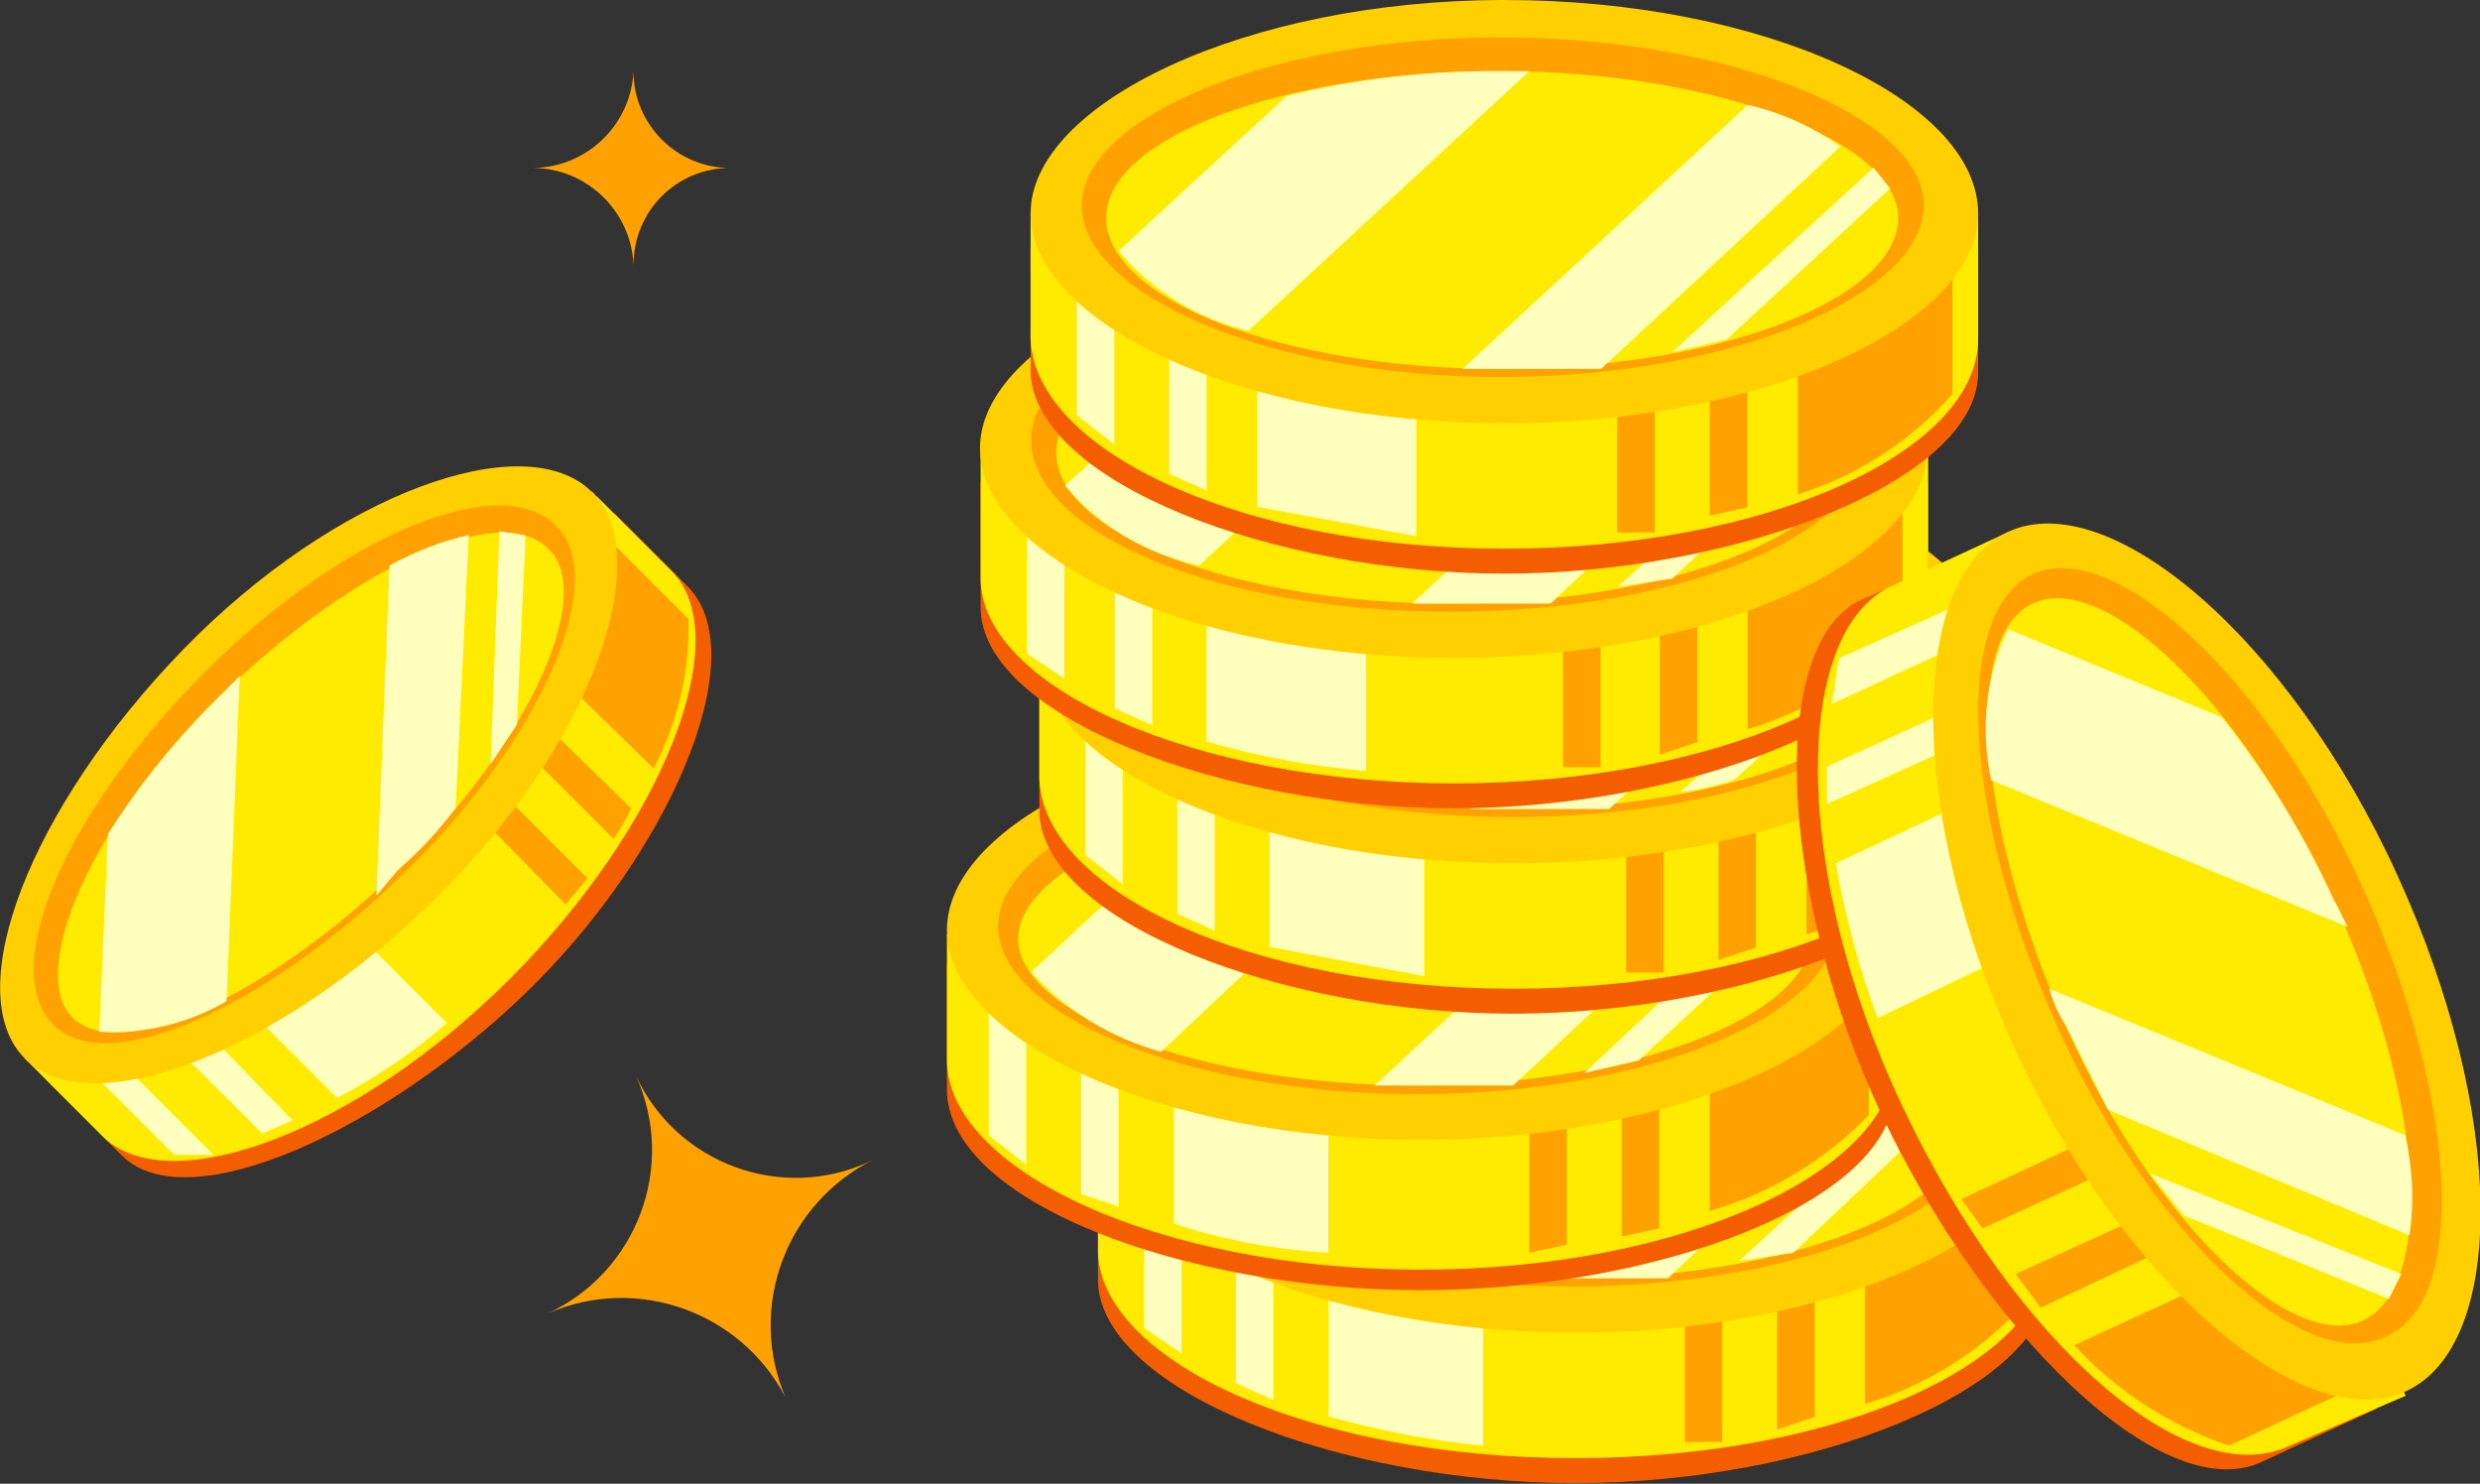 <?xml version="1.0" encoding="UTF-8"?><svg id="_レイヤー_2" xmlns="http://www.w3.org/2000/svg" width="39.73" height="23.77" viewBox="0 0 39.73 23.77"><rect x="0" y="0" width="39.73" height="23.77" fill="#333333" stroke="none"/><defs><style>.cls-1{fill:#ffa100;}.cls-2{fill:#ffeb00;}.cls-3{fill:#f55e00;}.cls-4{fill:#ffcf00;}.cls-5{fill:#ffffbd;}</style></defs><g id="_レイヤー_1-2"><g><g><path class="cls-3" d="M17.59,18.53v2.01h0c.07,1.75,3.89,3.22,7.65,3.22s7.52-1.48,7.59-3.22h0v-2.01h-15.24Z"/><path class="cls-2" d="M17.59,17.99v2.08h0c.07,1.75,3.42,3.29,7.65,3.29s7.52-1.54,7.59-3.29h0v-2.08h-15.24Z"/><path class="cls-5" d="M18.33,17.86v3.42l.6,.4v-3.83h-.6Z"/><path class="cls-5" d="M19.8,17.86v4.3l.6,.27v-4.57h-.6Z"/><path class="cls-5" d="M21.28,17.86v4.83c.81,.23,1.64,.39,2.48,.47v-5.3h-2.48Z"/><path class="cls-1" d="M28.47,17.86v5.04l.6-.2v-4.83h-.6Z"/><path class="cls-1" d="M26.99,17.86v5.24h.6v-5.24h-.6Z"/><path class="cls-1" d="M29.88,17.86v4.63c.98-.29,1.87-.85,2.55-1.61v-3.02h-2.55Z"/><path class="cls-4" d="M32.83,17.99c0,1.75-3.42,3.36-7.59,3.36s-7.65-1.61-7.65-3.36,3.42-3.36,7.65-3.36,7.59,1.54,7.59,3.36Z"/><path class="cls-1" d="M31.89,17.86c0,1.48-3.02,2.75-6.71,2.75s-6.71-1.28-6.71-2.75,2.95-2.69,6.71-2.69,6.71,1.28,6.71,2.69Z"/><path class="cls-2" d="M31.49,18.06c0,1.28-2.82,2.42-6.31,2.42s-6.38-1.14-6.38-2.42,2.89-2.35,6.38-2.35,6.31,1.14,6.31,2.35Z"/><path class="cls-5" d="M25.18,15.71c-1.15-.02-2.31,.12-3.42,.4l-2.75,2.48c.54,.64,1.27,1.09,2.08,1.28l4.5-4.16h-.4Z"/><path class="cls-5" d="M29.07,16.25l-4.57,4.23h2.22l3.83-3.63c-.46-.27-.96-.47-1.48-.6Z"/><path class="cls-5" d="M31.08,17.25l-3.22,2.95,.87-.13,2.62-2.48-.27-.34Z"/><path class="cls-3" d="M15.17,15.44v2.01h0c0,1.81,3.83,3.22,7.59,3.22s7.59-1.41,7.59-3.22h0v-2.01H15.17Z"/><path class="cls-2" d="M15.17,14.97v2.01h0c0,1.75,3.36,3.36,7.59,3.36s7.59-1.61,7.59-3.36h0v-2.01H15.17Z"/><path class="cls-5" d="M15.84,14.77v3.42l.6,.47v-3.89h-.6Z"/><path class="cls-5" d="M17.32,14.77v4.36l.6,.2v-4.57h-.6Z"/><path class="cls-5" d="M18.8,14.77v4.83c.8,.27,1.64,.42,2.48,.47v-5.3h-2.48Z"/><path class="cls-1" d="M25.98,14.77v5.04l.6-.13v-4.9h-.6Z"/><path class="cls-1" d="M24.5,14.77v5.3l.6-.13v-5.17h-.6Z"/><path class="cls-1" d="M27.39,14.77v4.63c.97-.28,1.85-.81,2.55-1.54v-3.09h-2.55Z"/><path class="cls-4" d="M30.35,14.9c0,1.75-3.42,3.36-7.59,3.36s-7.59-1.61-7.59-3.36,3.36-3.36,7.59-3.36,7.59,1.61,7.59,3.36Z"/><path class="cls-1" d="M29.41,14.84c0,1.41-3.02,2.69-6.71,2.69s-6.71-1.28-6.71-2.69,3.02-2.69,6.71-2.69,6.71,1.28,6.71,2.69Z"/><path class="cls-2" d="M29,15.04c0,1.21-2.82,2.35-6.31,2.35s-6.38-1.14-6.38-2.35,2.89-2.42,6.38-2.42,6.31,1.14,6.31,2.42Z"/><path class="cls-5" d="M22.69,12.62c-1.15-.02-2.31,.12-3.42,.4l-2.75,2.55c.55,.62,1.28,1.06,2.08,1.28l4.5-4.23h-.4Z"/><path class="cls-5" d="M26.59,13.16l-4.57,4.23h2.22l3.83-3.56-1.48-.67Z"/><path class="cls-5" d="M28.6,14.17l-3.22,3.02,.87-.2,2.62-2.42-.27-.4Z"/><path class="cls-3" d="M16.65,11.01v2.01h0c.07,1.75,3.89,3.22,7.59,3.22s7.59-1.48,7.65-3.22h0v-2.01h-15.24Z"/><path class="cls-2" d="M16.65,10.47v2.01h0c.07,1.81,3.42,3.36,7.59,3.36s7.59-1.54,7.65-3.36h0v-2.01h-15.24Z"/><path class="cls-5" d="M17.39,10.34v3.36l.6,.47v-3.83h-.6Z"/><path class="cls-5" d="M18.86,10.34v4.3l.6,.27v-4.57h-.6Z"/><path class="cls-5" d="M20.34,10.34v4.83l2.48,.47v-5.3h-2.48Z"/><path class="cls-1" d="M27.53,10.34v5.04l.6-.2v-4.83h-.6Z"/><path class="cls-1" d="M26.05,10.34v5.24h.6v-5.24h-.6Z"/><path class="cls-1" d="M28.94,10.34v4.63c.96-.3,1.82-.86,2.48-1.61v-3.02h-2.48Z"/><path class="cls-4" d="M31.89,10.47c0,1.75-3.42,3.36-7.65,3.36s-7.59-1.61-7.59-3.36,3.42-3.36,7.59-3.36,7.65,1.54,7.65,3.36Z"/><path class="cls-1" d="M30.95,10.34c0,1.48-3.02,2.75-6.71,2.75s-6.78-1.28-6.78-2.75,3.02-2.69,6.78-2.69,6.71,1.28,6.71,2.69Z"/><path class="cls-2" d="M30.55,10.54c0,1.28-2.82,2.42-6.31,2.42s-6.38-1.14-6.38-2.42,2.89-2.35,6.38-2.35,6.31,1.14,6.31,2.35Z"/><path class="cls-5" d="M24.24,8.19c-1.18-.01-2.35,.12-3.49,.4l-2.69,2.48c.54,.64,1.27,1.09,2.08,1.28l4.5-4.16h-.4Z"/><path class="cls-5" d="M28.13,8.73l-4.57,4.23h2.22l3.83-3.56c-.46-.29-.96-.51-1.48-.67Z"/><path class="cls-5" d="M30.14,9.74l-3.22,2.95c.3-.04,.59-.1,.87-.2l2.62-2.42-.27-.34Z"/><path class="cls-3" d="M15.71,7.72v2.01h0c0,1.75,3.89,3.22,7.59,3.22s7.59-1.48,7.59-3.22h0v-2.01H15.71Z"/><path class="cls-2" d="M15.71,7.18v2.08h0c0,1.75,3.42,3.29,7.59,3.29s7.59-1.54,7.59-3.29h0v-2.08H15.71Z"/><path class="cls-5" d="M16.45,7.05v3.42l.6,.4v-3.83h-.6Z"/><path class="cls-5" d="M17.86,7.05v4.3l.6,.27V7.05h-.6Z"/><path class="cls-5" d="M19.33,7.05v4.83c.83,.24,1.69,.4,2.55,.47V7.05h-2.55Z"/><path class="cls-1" d="M26.59,7.05v5.04l.6-.2V7.05h-.6Z"/><path class="cls-1" d="M25.04,7.05v5.24h.6V7.05h-.6Z"/><path class="cls-1" d="M28,7.05v4.63c.97-.28,1.84-.84,2.48-1.61v-3.02h-2.48Z"/><path class="cls-4" d="M30.88,7.18c0,1.75-3.36,3.36-7.59,3.36s-7.59-1.61-7.59-3.36,3.42-3.36,7.59-3.36,7.59,1.54,7.59,3.36Z"/><path class="cls-1" d="M29.94,7.05c0,1.48-2.95,2.75-6.71,2.75s-6.71-1.28-6.71-2.75,3.02-2.69,6.71-2.69,6.71,1.28,6.71,2.69Z"/><path class="cls-2" d="M29.61,7.25c0,1.28-2.89,2.42-6.38,2.42s-6.31-1.14-6.31-2.42,2.82-2.35,6.31-2.35,6.38,1.14,6.38,2.35Z"/><path class="cls-5" d="M23.23,4.9c-1.15-.01-2.31,.12-3.42,.4l-2.75,2.48c.55,.65,1.31,1.1,2.15,1.28l4.5-4.16h-.47Z"/><path class="cls-5" d="M27.19,5.44l-4.57,4.23h2.22l3.76-3.56c-.44-.29-.91-.51-1.41-.67Z"/><path class="cls-5" d="M29.14,6.45l-3.22,2.95,.87-.13,2.62-2.48-.27-.34Z"/><path class="cls-3" d="M16.51,3.96v2.01h0c.07,1.75,3.89,3.22,7.59,3.22s7.59-1.48,7.59-3.22h0V3.96h-15.17Z"/><path class="cls-2" d="M16.51,3.42v2.01h0c.07,1.81,3.42,3.36,7.59,3.36s7.59-1.54,7.59-3.36h0V3.42h-15.17Z"/><path class="cls-5" d="M17.25,3.29v3.36l.6,.47V3.29h-.6Z"/><path class="cls-5" d="M18.73,3.29V7.59l.6,.27V3.29h-.6Z"/><path class="cls-5" d="M20.14,3.29v4.83l2.55,.47V3.29h-2.55Z"/><path class="cls-1" d="M27.39,3.29v4.97l.6-.13V3.29h-.6Z"/><path class="cls-1" d="M25.91,3.29v5.24h.6V3.29h-.6Z"/><path class="cls-1" d="M28.8,3.29V7.92c.96-.3,1.82-.86,2.48-1.61V3.29h-2.48Z"/><path class="cls-4" d="M31.69,3.42c0,1.75-3.36,3.36-7.59,3.36s-7.59-1.61-7.59-3.36,3.42-3.42,7.59-3.42,7.59,1.61,7.59,3.42Z"/><path class="cls-1" d="M30.82,3.29c0,1.41-3.02,2.75-6.78,2.75s-6.71-1.34-6.71-2.75,3.02-2.69,6.71-2.69,6.78,1.28,6.78,2.69Z"/><path class="cls-2" d="M30.41,3.49c0,1.28-2.82,2.42-6.38,2.42s-6.31-1.14-6.31-2.42,2.82-2.35,6.31-2.35,6.38,1.14,6.38,2.35Z"/><path class="cls-5" d="M24.03,1.14c-1.15-.01-2.3,.12-3.42,.4l-2.69,2.48c.54,.64,1.27,1.09,2.08,1.28L24.5,1.14h-.47Z"/><path class="cls-5" d="M28,1.68l-4.57,4.23h2.22l3.83-3.56c-.44-.32-.95-.55-1.48-.67Z"/><path class="cls-5" d="M30.01,2.69l-3.22,2.95,.87-.2,2.62-2.42-.27-.34Z"/><path class="cls-3" d="M31.69,8.8l-1.88,.81h0c-1.54,.74-1.28,4.83,.34,8.26s4.43,6.24,6.04,5.57h0l1.88-.87-6.38-13.76Z"/><path class="cls-2" d="M32.16,8.53l-1.88,.87h0c-1.54,.74-1.61,4.5,.2,8.33,1.81,3.83,4.57,6.18,6.18,5.44h0l1.88-.81-6.38-13.83Z"/><path class="cls-5" d="M32.63,9.13l-3.16,1.41c-.07,.27-.07,.47-.13,.74l3.49-1.61-.2-.54Z"/><path class="cls-5" d="M33.23,10.47l-3.96,1.81v.6l4.16-1.88-.2-.54Z"/><path class="cls-5" d="M33.84,11.75l-4.43,2.08c.15,.85,.37,1.68,.67,2.48l4.77-2.28-1.01-2.28Z"/><path class="cls-1" d="M36.86,18.33l-4.57,2.08,.4,.54,4.43-2.08-.27-.54Z"/><path class="cls-1" d="M36.19,16.99l-4.77,2.22,.34,.47,4.7-2.15-.27-.54Z"/><path class="cls-1" d="M37.46,19.6l-4.23,1.95c.68,.74,1.53,1.29,2.48,1.61l2.75-1.28-1.01-2.28Z"/><path class="cls-4" d="M38.54,22.29c-1.61,.74-4.5-1.68-6.24-5.44-1.75-3.76-1.75-7.59-.13-8.33,1.61-.74,4.5,1.68,6.24,5.51,1.75,3.83,1.75,7.52,.13,8.26Z"/><path class="cls-1" d="M38.2,21.42c-1.28,.6-3.69-1.54-5.24-4.97-1.54-3.42-1.68-6.65-.4-7.25,1.28-.6,3.76,1.61,5.3,5.04,1.54,3.42,1.68,6.65,.34,7.18Z"/><path class="cls-2" d="M37.87,21.15c-1.14,.54-3.36-1.54-4.77-4.7-1.41-3.16-1.68-6.24-.54-6.78,1.14-.54,3.36,1.54,4.83,4.77,1.48,3.22,1.61,6.18,.47,6.71Z"/><path class="cls-5" d="M37.4,14.44c-.48-1.06-1.09-2.05-1.81-2.95l-3.42-1.41c-.36,.75-.45,1.6-.27,2.42l5.71,2.35-.2-.4Z"/><path class="cls-5" d="M38.54,18.19l-5.71-2.35c.06,.21,.15,.42,.27,.6l.67,1.34,4.83,2.01c.08-.54,.05-1.08-.07-1.61Z"/><path class="cls-5" d="M38.47,20.41l-4.03-1.61,.54,.67,3.29,1.34,.2-.4Z"/></g><path class="cls-1" d="M11.7,2.69c-.86,0-1.55,.69-1.55,1.55,0,.02,0,.05,0,.07,0-.89-.73-1.62-1.62-1.62,.89,0,1.62-.73,1.62-1.62-.04,.85,.62,1.58,1.48,1.62,.02,0,.05,0,.07,0Z"/><path class="cls-1" d="M12.58,22.38c-.72-1.37-2.38-1.96-3.8-1.34,1.43-.67,2.06-2.36,1.41-3.8,.66,1.41,2.33,2.02,3.74,1.37,.02,0,.04-.02,.06-.03-1.4,.7-2.02,2.36-1.41,3.8Z"/><g><path class="cls-3" d="M.75,17.31l1.2,1.2h0c1.06,1.06,4.22-.42,6.48-2.61s3.66-5.35,2.61-6.48h0l-1.2-1.2L.75,17.31Z"/><path class="cls-2" d="M.4,16.96l1.27,1.27h0c1.06,.99,4.01-.07,6.48-2.53s3.66-5.49,2.61-6.55h0l-1.2-1.2L.4,16.96Z"/><path class="cls-5" d="M.75,16.46l2.04,2.04h.63l-2.32-2.32-.35,.28Z"/><path class="cls-5" d="M1.59,15.55l2.61,2.61,.49-.21-2.68-2.75-.42,.35Z"/><path class="cls-5" d="M2.51,14.7l2.89,2.89c.63-.33,1.22-.73,1.76-1.2l-3.17-3.17-1.48,1.48Z"/><path class="cls-1" d="M6.8,10.41l3.03,3.03c.11-.16,.2-.32,.28-.49l-2.96-2.89-.35,.35Z"/><path class="cls-1" d="M5.96,11.32l3.1,3.17,.35-.42-3.1-3.1-.35,.35Z"/><path class="cls-1" d="M7.65,9.56l2.82,2.75c.39-.74,.58-1.56,.56-2.39l-1.83-1.83-1.55,1.48Z"/><path class="cls-4" d="M9.48,7.87c1.06,1.06,0,4.08-2.53,6.55S1.45,18.01,.4,16.96c-1.06-1.06,.07-4.01,2.53-6.55,2.46-2.53,5.49-3.59,6.55-2.53Z"/><path class="cls-1" d="M8.92,8.44c.84,.84-.21,3.38-2.46,5.56-2.25,2.18-4.79,3.31-5.63,2.39s.21-3.38,2.46-5.63,4.79-3.24,5.63-2.32Z"/><path class="cls-2" d="M8.78,8.79c.77,.7-.28,3.1-2.39,5.14s-4.44,3.1-5.21,2.39,.28-3.17,2.39-5.21,4.44-3.1,5.21-2.32Z"/><path class="cls-5" d="M3.56,11.11c-.7,.68-1.31,1.43-1.83,2.25l-.14,3.17c.71,.04,1.42-.13,2.04-.49l.21-5.21-.28,.28Z"/><path class="cls-5" d="M6.24,9.07l-.21,5.28,.35-.42c.34-.29,.65-.62,.92-.99l.21-4.37c-.44,.1-.87,.27-1.27,.49Z"/><path class="cls-5" d="M8,8.51l-.14,3.73,.42-.63,.14-3.03-.42-.07Z"/></g></g></g></svg>